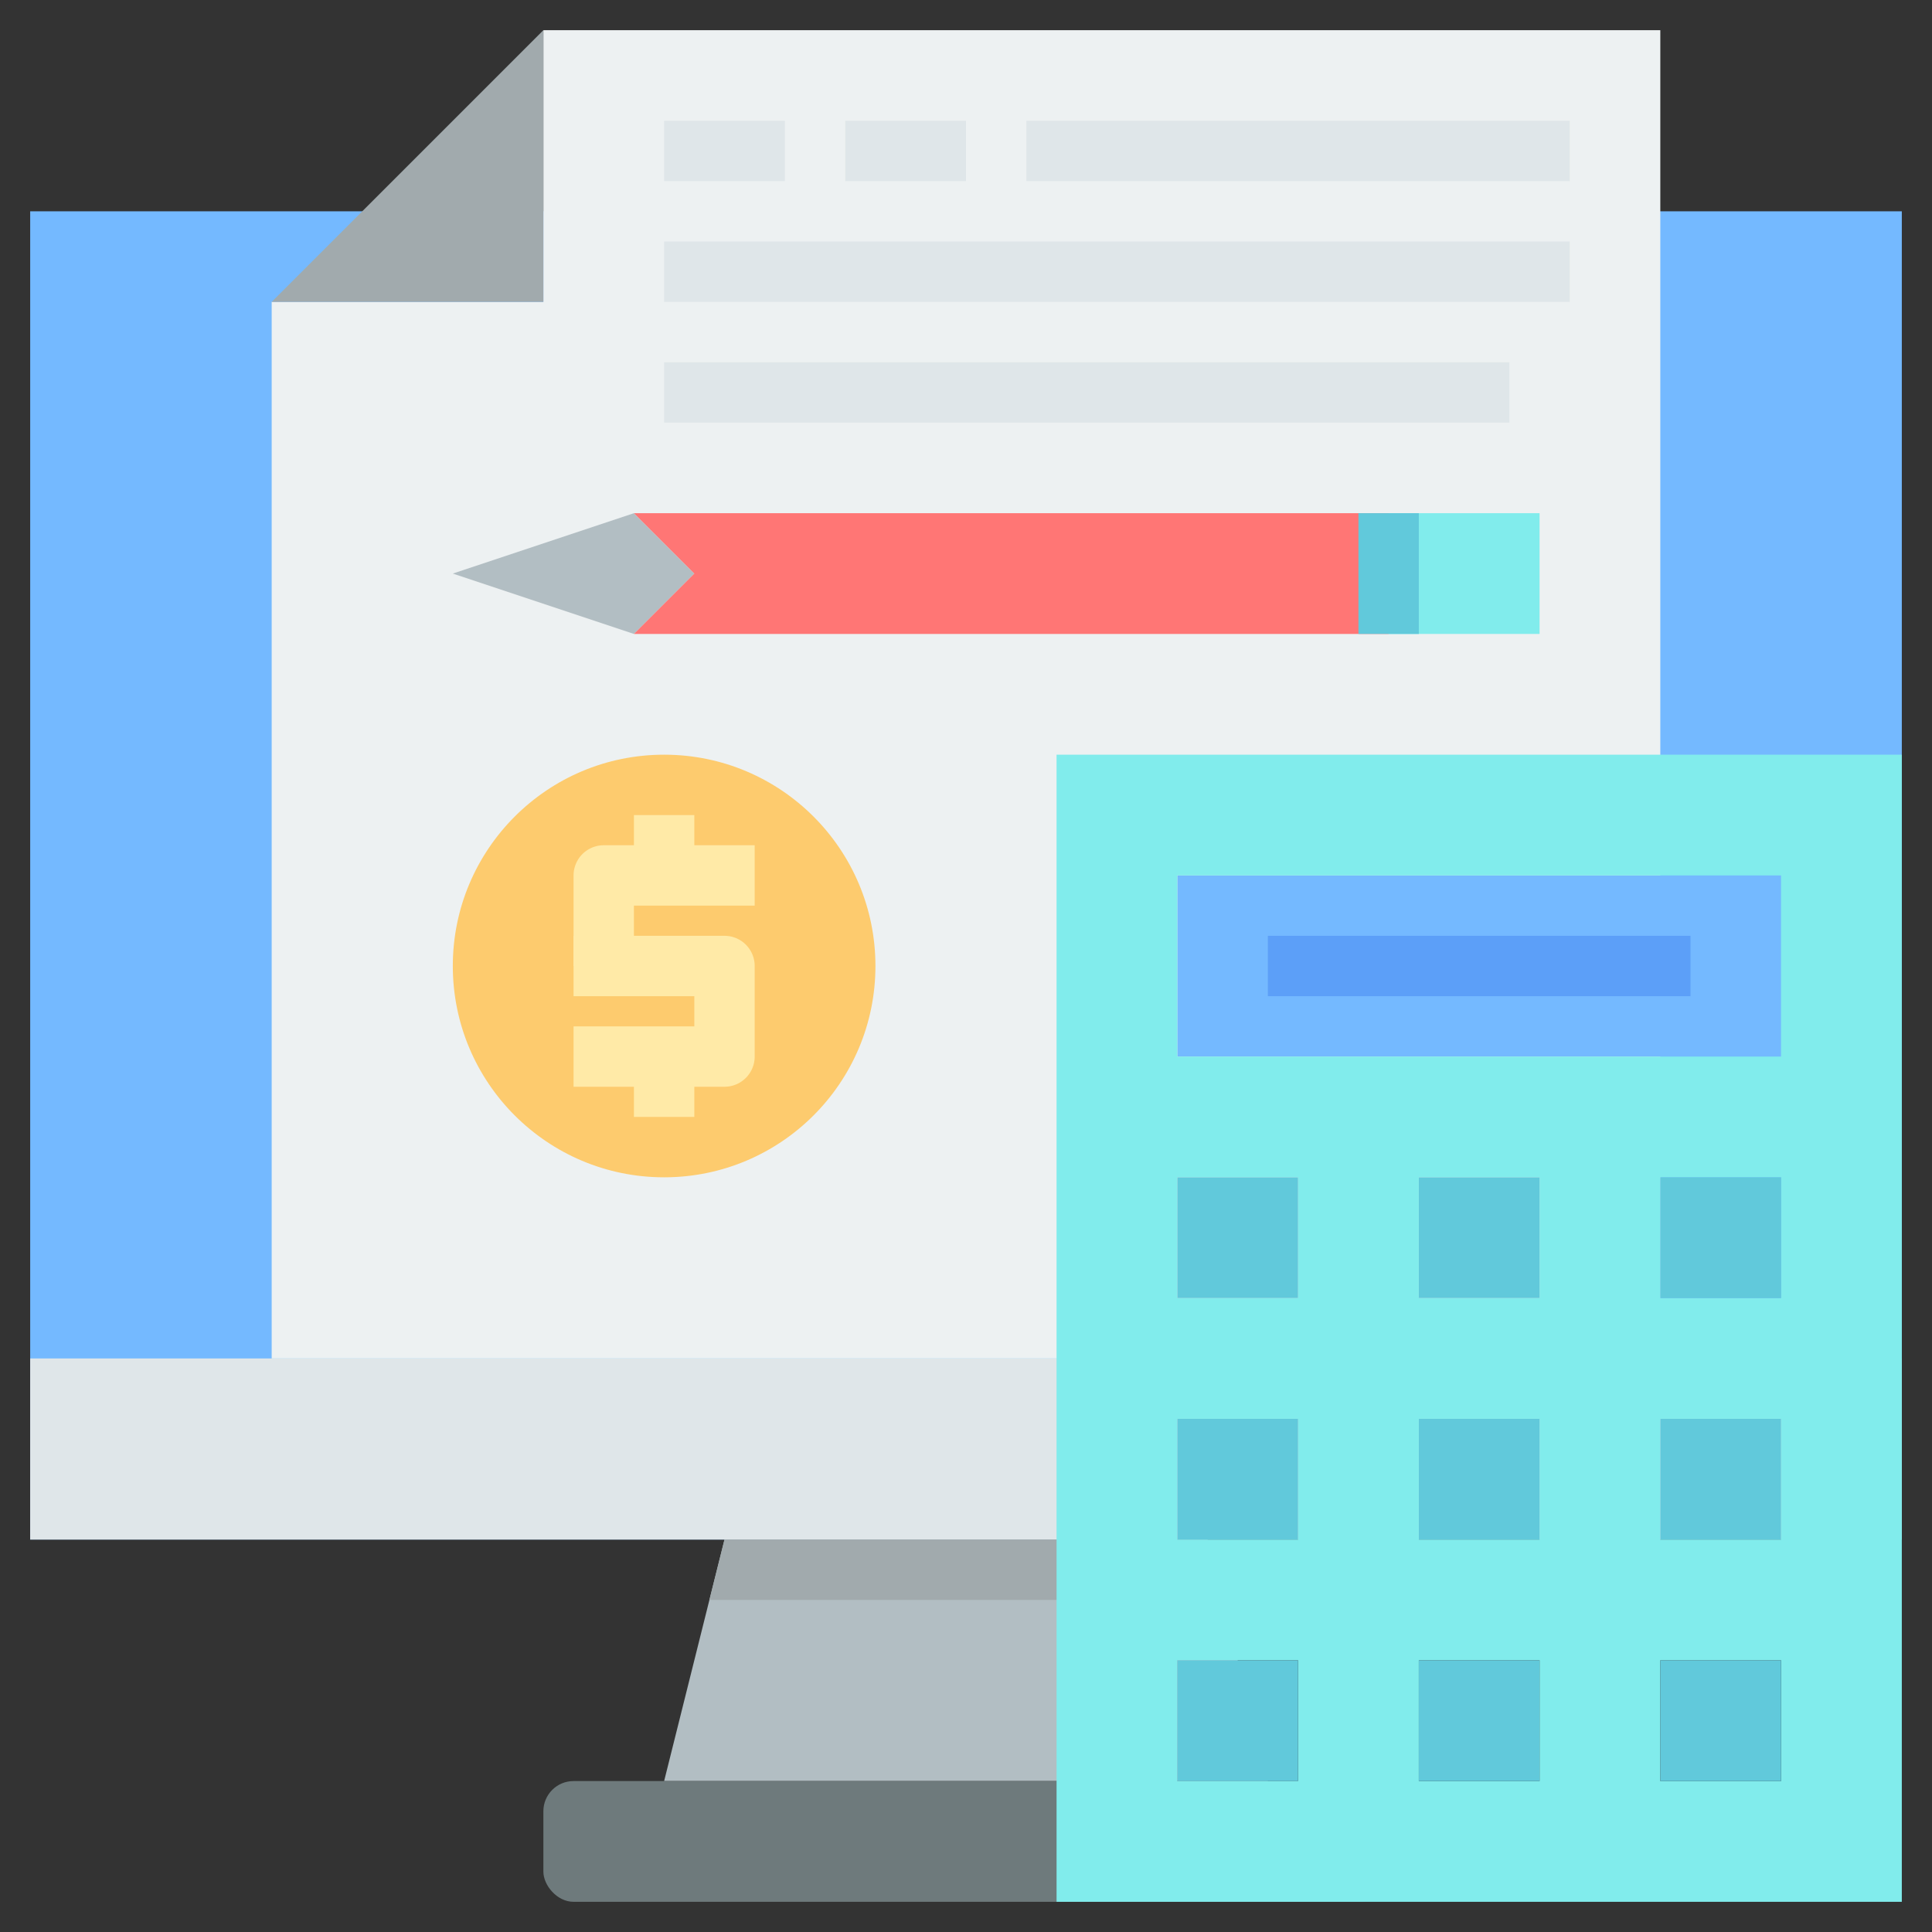 <?xml version="1.0"?>
<svg xmlns="http://www.w3.org/2000/svg" viewBox="0 0 64 64" width="512" height="512"><rect x="0" y="0" width="64" height="64" fill="#333333" stroke="none"/><g id="_05-invoice" data-name="05-invoice"><polygon points="42 59 22 59 24 51 40 51 42 59" style="fill:#b2bec3"/><g id="_Group_" data-name="&lt;Group&gt;"><rect x="18" y="59" width="28" height="4" rx="1" ry="1" style="fill:#6e7a7c"/></g><rect x="1" y="7" width="62" height="44" style="fill:#74b9ff"/><rect x="1" y="45" width="62" height="6" style="fill:#dfe6e9"/><polygon points="40 51 24 51 23.5 53 40.5 53 40 51" style="fill:#a1aaad"/><path d="M18,10V1H55V45H9V10Z" style="fill:#edf1f2"/><polygon points="18 1 18 10 9 10 12 7 18 1" style="fill:#a1aaad"/><rect x="46" y="17" width="5" height="4" style="fill:#81ecec"/><polygon points="23 19 21 21 15 19 21 17 23 19" style="fill:#b2bec3"/><rect x="39" y="29" width="20" height="6" style="fill:#74b9ff"/><path d="M63,25V63H35V25ZM59,59V55H55v4Zm0-8V47H55v4Zm0-8V39H55v4Zm0-8V29H39v6ZM51,59V55H47v4Zm0-8V47H47v4Zm0-8V39H47v4ZM43,59V55H39v4Zm0-8V47H39v4Zm0-8V39H39v4Z" style="fill:#81ecec"/><rect x="55" y="55" width="4" height="4" style="fill:#61c9db"/><rect x="55" y="47" width="4" height="4" style="fill:#61c9db"/><rect x="55" y="39" width="4" height="4" style="fill:#61c9db"/><rect x="47" y="55" width="4" height="4" style="fill:#61c9db"/><rect x="47" y="47" width="4" height="4" style="fill:#61c9db"/><rect x="47" y="39" width="4" height="4" style="fill:#61c9db"/><polygon points="46 17 46 21 21 21 23 19 21 17 46 17" style="fill:#ff7675"/><rect x="39" y="55" width="4" height="4" style="fill:#61c9db"/><rect x="39" y="47" width="4" height="4" style="fill:#61c9db"/><rect x="39" y="39" width="4" height="4" style="fill:#61c9db"/><circle cx="22" cy="32" r="7" style="fill:#fdcb6e"/><path d="M21,32H19V29a1,1,0,0,1,1-1h5v2H21Z" style="fill:#ffeaa7"/><path d="M24,36H19V34h4V33H19V31h5a1,1,0,0,1,1,1v3A1,1,0,0,1,24,36Z" style="fill:#ffeaa7"/><rect x="21" y="27" width="2" height="2" style="fill:#ffeaa7"/><rect x="21" y="35" width="2" height="2" style="fill:#ffeaa7"/><rect x="42" y="31" width="14" height="2" style="fill:#5c9ff8"/><rect x="45" y="17" width="2" height="4" style="fill:#61c9db"/><rect x="34" y="4" width="18" height="2" style="fill:#dfe6e9"/><rect x="22" y="8" width="30" height="2" style="fill:#dfe6e9"/><rect x="22" y="12" width="28" height="2" style="fill:#dfe6e9"/><rect x="22" y="4" width="4" height="2" style="fill:#dfe6e9"/><rect x="28" y="4" width="4" height="2" style="fill:#dfe6e9"/></g></svg>
